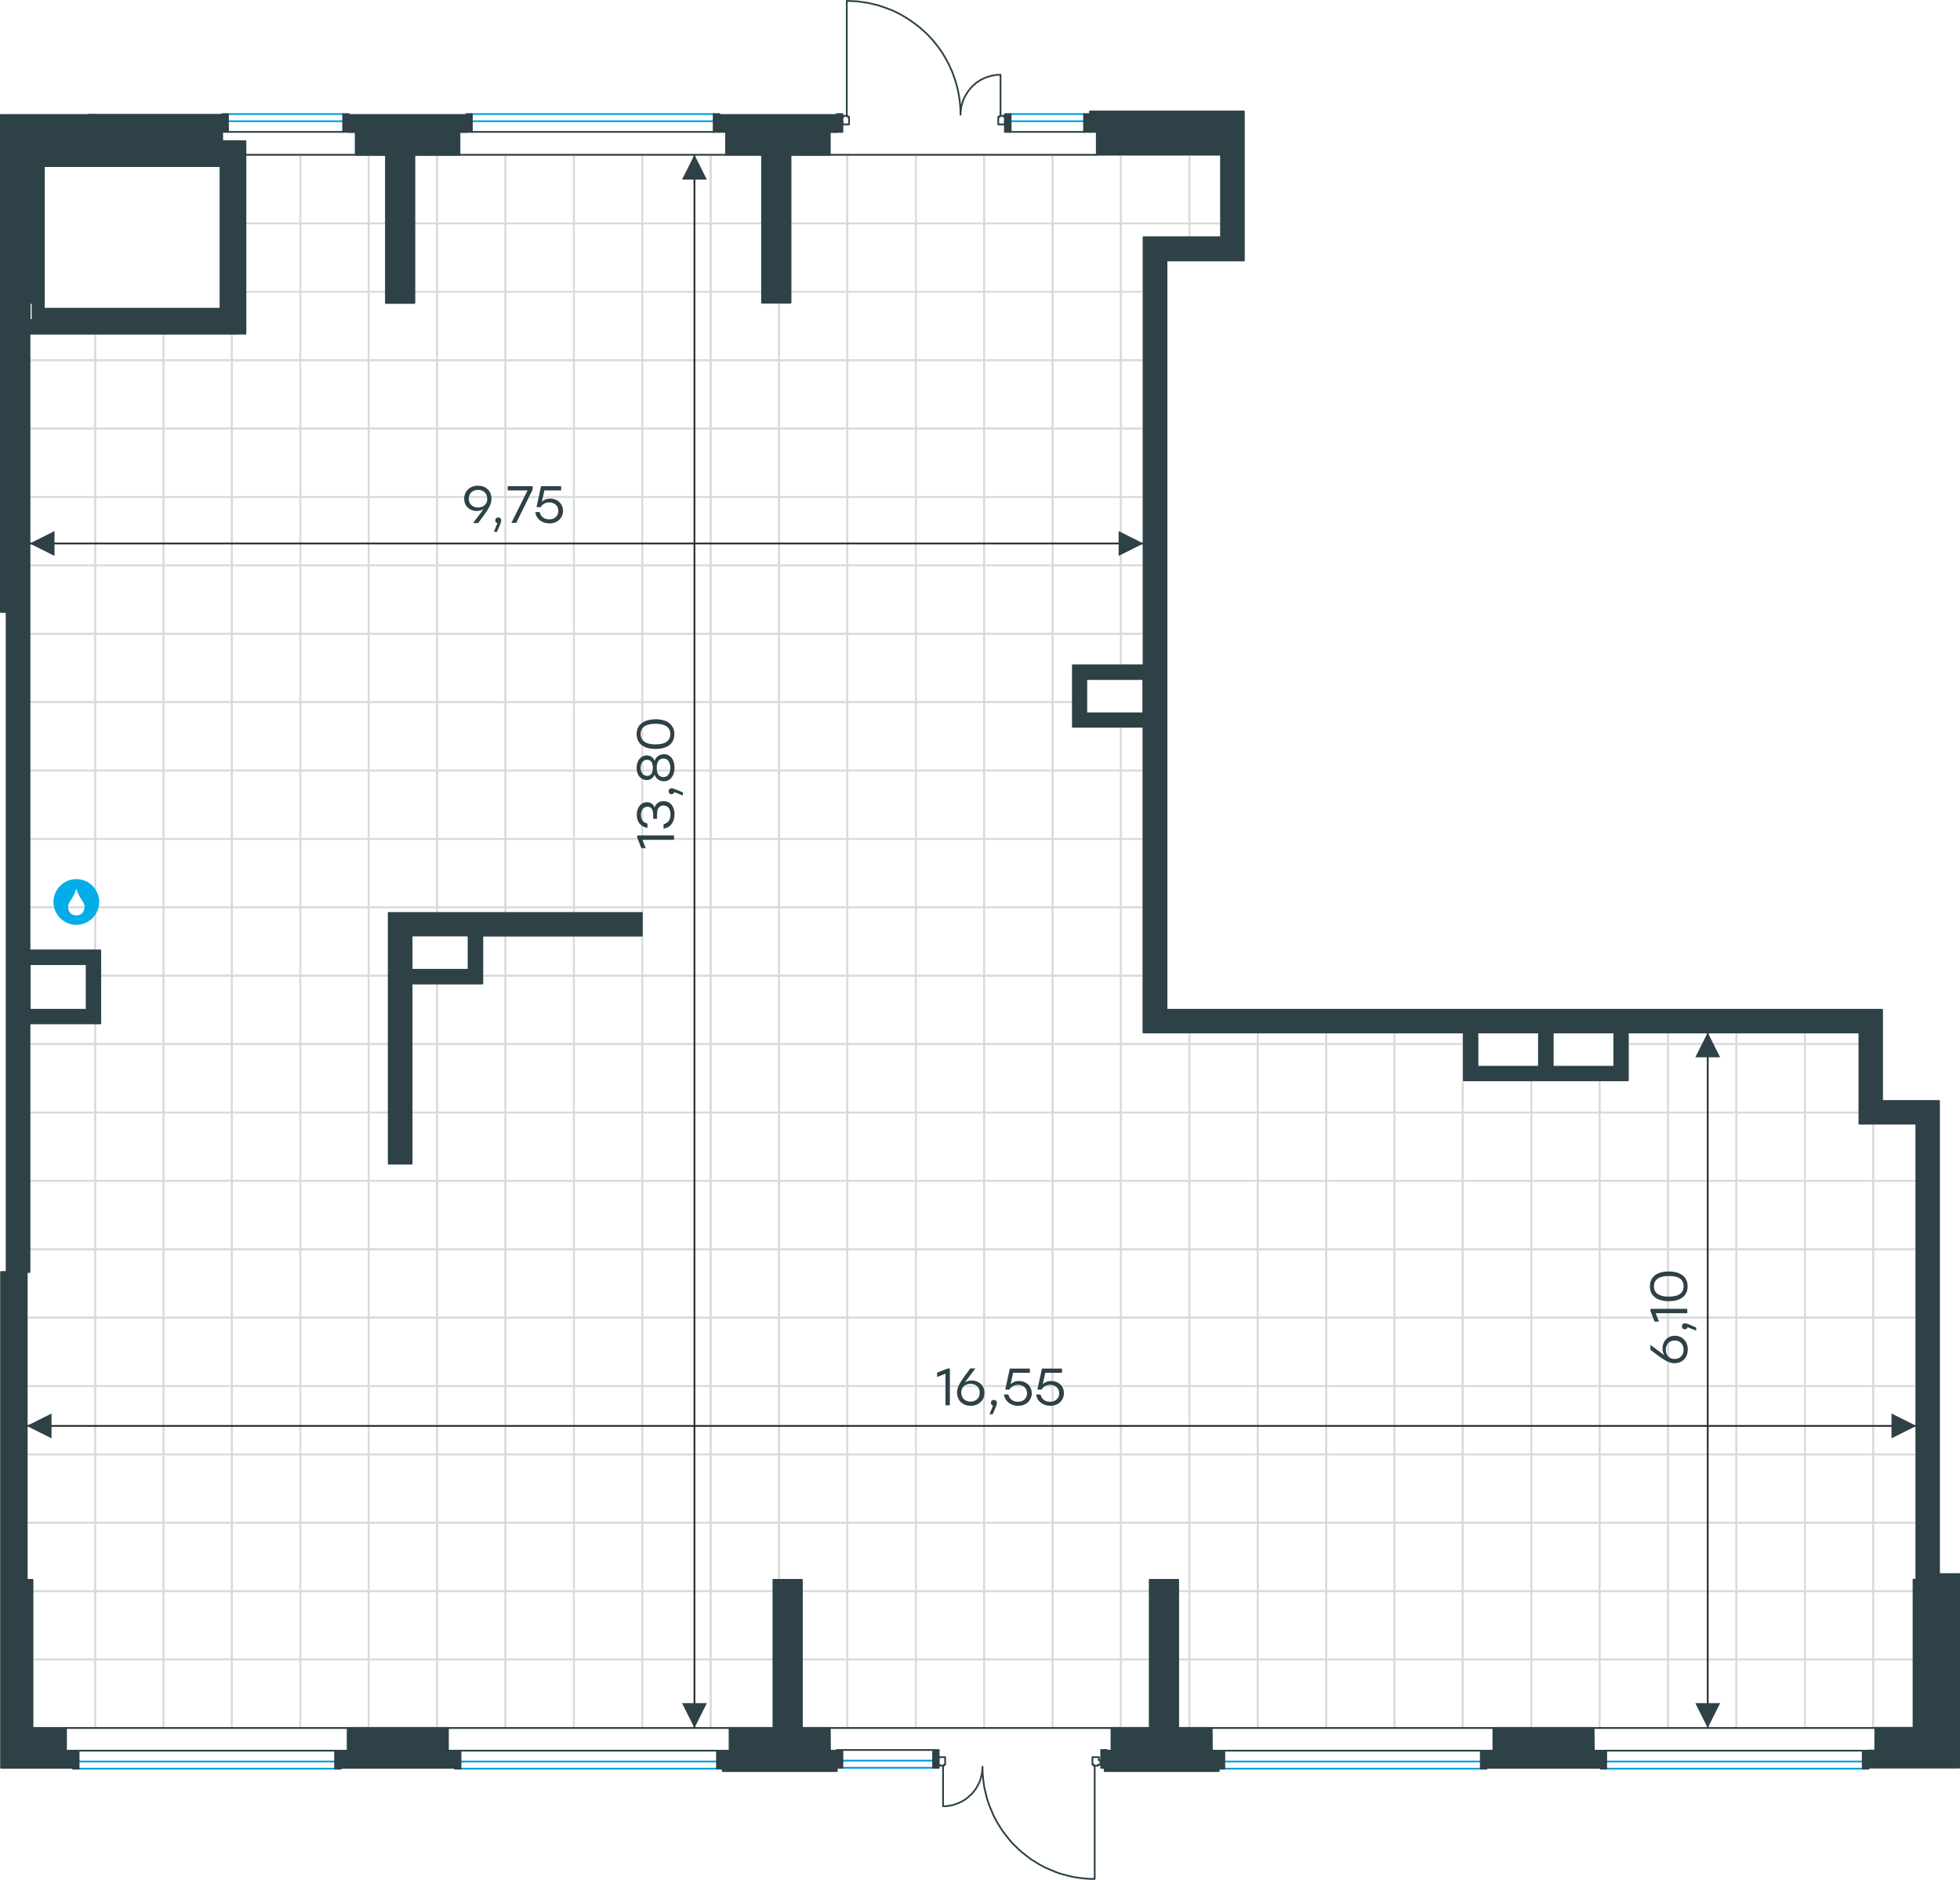 <?xml version="1.0" encoding="utf-8"?>
<!-- Generator: Adobe Illustrator 26.5.0, SVG Export Plug-In . SVG Version: 6.00 Build 0)  -->
<svg version="1.1" id="Слой_1" xmlns:xodm="http://www.corel.com/coreldraw/odm/2003"
	 xmlns="http://www.w3.org/2000/svg" xmlns:xlink="http://www.w3.org/1999/xlink" x="0px" y="0px" viewBox="0 0 1121.9 1076"
	 style="enable-background:new 0 0 1121.9 1076;" xml:space="preserve">
<style type="text/css">
	.st0{fill:none;stroke:#D9DADA;stroke-miterlimit:10;}
	.st1{fill:none;stroke:#2D4146;stroke-linecap:round;stroke-linejoin:round;stroke-miterlimit:10;}
	.st2{fill:#2D4146;stroke:#2D4146;stroke-linecap:round;stroke-linejoin:round;stroke-miterlimit:10;}
	
		.st3{fill-rule:evenodd;clip-rule:evenodd;fill:#2D4146;stroke:#2D4146;stroke-linecap:round;stroke-linejoin:round;stroke-miterlimit:10;}
	.st4{fill:none;stroke:#009EE3;stroke-linecap:round;stroke-linejoin:round;stroke-miterlimit:10;}
	.st5{fill:none;stroke:#2B2A29;stroke-miterlimit:10;}
	.st6{fill-rule:evenodd;clip-rule:evenodd;fill:#2D4146;}
	.st7{fill:#2D4146;}
	.st8{fill-rule:evenodd;clip-rule:evenodd;fill:#03ADE8;}
</style>
<g id="_2348062765872">
	<polygon class="st0" points="54.5,191 54.5,206.2 15.3,206.2 15.3,191 	"/>
	<polygon class="st0" points="15.3,206.2 54.5,206.2 54.5,245.3 15.3,245.3 	"/>
	<polygon class="st0" points="15.3,245.3 54.5,245.3 54.5,284.5 15.3,284.5 	"/>
	<polygon class="st0" points="15.3,284.5 54.5,284.5 54.5,323.6 15.3,323.6 	"/>
	<polygon class="st0" points="15.3,323.6 54.5,323.6 54.5,362.8 15.3,362.8 	"/>
	<polygon class="st0" points="15.3,362.8 54.5,362.8 54.5,401.9 15.3,401.9 	"/>
	<polygon class="st0" points="15.3,401.9 54.5,401.9 54.5,441.1 15.3,441.1 	"/>
	<polygon class="st0" points="15.3,441.1 54.5,441.1 54.5,480.2 15.3,480.2 	"/>
	<polygon class="st0" points="15.3,480.2 54.5,480.2 54.5,519.3 15.3,519.3 	"/>
	<polygon class="st0" points="15.3,519.3 54.5,519.3 54.5,558.5 52.8,558.5 52.8,548.6 15.3,548.6 	"/>
	<polygon class="st0" points="52.8,558.5 54.5,558.5 54.5,597.6 15.3,597.6 15.3,583.7 52.8,583.7 	"/>
	<polygon class="st0" points="15.3,597.6 54.5,597.6 54.5,636.8 15.3,636.8 	"/>
	<polygon class="st0" points="15.3,636.8 54.5,636.8 54.5,675.9 15.3,675.9 	"/>
	<polygon class="st0" points="15.3,675.9 54.5,675.9 54.5,715.1 15.3,715.1 	"/>
	<polygon class="st0" points="15.3,715.1 54.5,715.1 54.5,754.2 15.3,754.2 	"/>
	<polygon class="st0" points="15.3,754.2 54.5,754.2 54.5,793.4 15.3,793.4 	"/>
	<polygon class="st0" points="15.3,793.4 54.5,793.4 54.5,832.5 15.3,832.5 	"/>
	<polygon class="st0" points="15.3,832.5 54.5,832.5 54.5,871.6 15.3,871.6 	"/>
	<polygon class="st0" points="15.3,871.6 54.5,871.6 54.5,910.8 15.3,910.8 	"/>
	<polygon class="st0" points="15.3,910.8 54.5,910.8 54.5,949.9 15.3,949.9 	"/>
	<polygon class="st0" points="15.3,949.9 54.5,949.9 54.5,989.1 15.3,989.1 	"/>
	<polygon class="st0" points="93.6,191 93.6,206.2 54.5,206.2 54.5,191 	"/>
	<polygon class="st0" points="54.5,206.2 93.6,206.2 93.6,245.3 54.5,245.3 	"/>
	<polygon class="st0" points="54.5,245.3 93.6,245.3 93.6,284.5 54.5,284.5 	"/>
	<polygon class="st0" points="54.5,284.5 93.6,284.5 93.6,323.6 54.5,323.6 	"/>
	<polygon class="st0" points="54.5,323.6 93.6,323.6 93.6,362.8 54.5,362.8 	"/>
	<polygon class="st0" points="54.5,362.8 93.6,362.8 93.6,401.9 54.5,401.9 	"/>
	<polygon class="st0" points="54.5,401.9 93.6,401.9 93.6,441.1 54.5,441.1 	"/>
	<polygon class="st0" points="54.5,441.1 93.6,441.1 93.6,480.2 54.5,480.2 	"/>
	<polygon class="st0" points="54.5,480.2 93.6,480.2 93.6,519.3 54.5,519.3 	"/>
	<polygon class="st0" points="54.5,519.3 93.6,519.3 93.6,558.5 54.5,558.5 	"/>
	<polygon class="st0" points="54.5,558.5 93.6,558.5 93.6,597.6 54.5,597.6 	"/>
	<polygon class="st0" points="54.5,597.6 93.6,597.6 93.6,636.8 54.5,636.8 	"/>
	<polygon class="st0" points="54.5,636.8 93.6,636.8 93.6,675.9 54.5,675.9 	"/>
	<polygon class="st0" points="54.5,675.9 93.6,675.9 93.6,715.1 54.5,715.1 	"/>
	<polygon class="st0" points="54.5,715.1 93.6,715.1 93.6,754.2 54.5,754.2 	"/>
	<polygon class="st0" points="54.5,754.2 93.6,754.2 93.6,793.4 54.5,793.4 	"/>
	<polygon class="st0" points="54.5,793.4 93.6,793.4 93.6,832.5 54.5,832.5 	"/>
	<polygon class="st0" points="54.5,832.5 93.6,832.5 93.6,871.6 54.5,871.6 	"/>
	<polygon class="st0" points="54.5,871.6 93.6,871.6 93.6,910.8 54.5,910.8 	"/>
	<polygon class="st0" points="54.5,910.8 93.6,910.8 93.6,949.9 54.5,949.9 	"/>
	<polygon class="st0" points="54.5,949.9 93.6,949.9 93.6,989.1 54.5,989.1 	"/>
	<polygon class="st0" points="132.7,191 132.7,206.2 93.6,206.2 93.6,191 	"/>
	<polygon class="st0" points="93.6,206.2 132.7,206.2 132.7,245.3 93.6,245.3 	"/>
	<polygon class="st0" points="93.6,245.3 132.7,245.3 132.7,284.5 93.6,284.5 	"/>
	<polygon class="st0" points="93.6,284.5 132.7,284.5 132.7,323.6 93.6,323.6 	"/>
	<polygon class="st0" points="93.6,323.6 132.7,323.6 132.7,362.8 93.6,362.8 	"/>
	<polygon class="st0" points="93.6,362.8 132.7,362.8 132.7,401.9 93.6,401.9 	"/>
	<polygon class="st0" points="93.6,401.9 132.7,401.9 132.7,441.1 93.6,441.1 	"/>
	<polygon class="st0" points="93.6,441.1 132.7,441.1 132.7,480.2 93.6,480.2 	"/>
	<polygon class="st0" points="93.6,480.2 132.7,480.2 132.7,519.3 93.6,519.3 	"/>
	<polygon class="st0" points="93.6,519.3 132.7,519.3 132.7,558.5 93.6,558.5 	"/>
	<polygon class="st0" points="93.6,558.5 132.7,558.5 132.7,597.6 93.6,597.6 	"/>
	<polygon class="st0" points="93.6,597.6 132.7,597.6 132.7,636.8 93.6,636.8 	"/>
	<polygon class="st0" points="93.6,636.8 132.7,636.8 132.7,675.9 93.6,675.9 	"/>
	<polygon class="st0" points="93.6,675.9 132.7,675.9 132.7,715.1 93.6,715.1 	"/>
	<polygon class="st0" points="93.6,715.1 132.7,715.1 132.7,754.2 93.6,754.2 	"/>
	<polygon class="st0" points="93.6,754.2 132.7,754.2 132.7,793.4 93.6,793.4 	"/>
	<polygon class="st0" points="93.6,793.4 132.7,793.4 132.7,832.5 93.6,832.5 	"/>
	<polygon class="st0" points="93.6,832.5 132.7,832.5 132.7,871.6 93.6,871.6 	"/>
	<polygon class="st0" points="93.6,871.6 132.7,871.6 132.7,910.8 93.6,910.8 	"/>
	<polygon class="st0" points="93.6,910.8 132.7,910.8 132.7,949.9 93.6,949.9 	"/>
	<polygon class="st0" points="93.6,949.9 132.7,949.9 132.7,989.1 93.6,989.1 	"/>
	<polygon class="st0" points="171.9,88.6 171.9,88.8 136.7,88.8 136.7,88.6 	"/>
	<polygon class="st0" points="136.7,88.8 171.9,88.8 171.9,127.9 136.7,127.9 	"/>
	<polygon class="st0" points="136.7,127.9 171.9,127.9 171.9,167 136.7,167 	"/>
	<polygon class="st0" points="136.7,167 171.9,167 171.9,206.2 132.7,206.2 132.7,191 136.7,191 	"/>
	<polygon class="st0" points="132.7,206.2 171.9,206.2 171.9,245.3 132.7,245.3 	"/>
	<polygon class="st0" points="132.7,245.3 171.9,245.3 171.9,284.5 132.7,284.5 	"/>
	<polygon class="st0" points="132.7,284.5 171.9,284.5 171.9,323.6 132.7,323.6 	"/>
	<polygon class="st0" points="132.7,323.6 171.9,323.6 171.9,362.8 132.7,362.8 	"/>
	<polygon class="st0" points="132.7,362.8 171.9,362.8 171.9,401.9 132.7,401.9 	"/>
	<polygon class="st0" points="132.7,401.9 171.9,401.9 171.9,441.1 132.7,441.1 	"/>
	<polygon class="st0" points="132.7,441.1 171.9,441.1 171.9,480.2 132.7,480.2 	"/>
	<polygon class="st0" points="132.7,480.2 171.9,480.2 171.9,519.3 132.7,519.3 	"/>
	<polygon class="st0" points="132.7,519.3 171.9,519.3 171.9,558.5 132.7,558.5 	"/>
	<polygon class="st0" points="132.7,558.5 171.9,558.5 171.9,597.6 132.7,597.6 	"/>
	<polygon class="st0" points="132.7,597.6 171.9,597.6 171.9,636.8 132.7,636.8 	"/>
	<polygon class="st0" points="132.7,636.8 171.9,636.8 171.9,675.9 132.7,675.9 	"/>
	<polygon class="st0" points="132.7,675.9 171.9,675.9 171.9,715.1 132.7,715.1 	"/>
	<polygon class="st0" points="132.7,715.1 171.9,715.1 171.9,754.2 132.7,754.2 	"/>
	<polygon class="st0" points="132.7,754.2 171.9,754.2 171.9,793.4 132.7,793.4 	"/>
	<polygon class="st0" points="132.7,793.4 171.9,793.4 171.9,832.5 132.7,832.5 	"/>
	<polygon class="st0" points="132.7,832.5 171.9,832.5 171.9,871.6 132.7,871.6 	"/>
	<polygon class="st0" points="132.7,871.6 171.9,871.6 171.9,910.8 132.7,910.8 	"/>
	<polygon class="st0" points="132.7,910.8 171.9,910.8 171.9,949.9 132.7,949.9 	"/>
	<polygon class="st0" points="132.7,949.9 171.9,949.9 171.9,989.1 132.7,989.1 	"/>
	<polygon class="st0" points="211,88.6 211,88.8 171.9,88.8 171.9,88.6 	"/>
	<polygon class="st0" points="171.9,88.8 211,88.8 211,127.9 171.9,127.9 	"/>
	<polygon class="st0" points="171.9,127.9 211,127.9 211,167 171.9,167 	"/>
	<polygon class="st0" points="171.9,167 211,167 211,206.2 171.9,206.2 	"/>
	<polygon class="st0" points="171.9,206.2 211,206.2 211,245.3 171.9,245.3 	"/>
	<polygon class="st0" points="171.9,245.3 211,245.3 211,284.5 171.9,284.5 	"/>
	<polygon class="st0" points="171.9,284.5 211,284.5 211,323.6 171.9,323.6 	"/>
	<polygon class="st0" points="171.9,323.6 211,323.6 211,362.8 171.9,362.8 	"/>
	<polygon class="st0" points="171.9,362.8 211,362.8 211,401.9 171.9,401.9 	"/>
	<polygon class="st0" points="171.9,401.9 211,401.9 211,441.1 171.9,441.1 	"/>
	<polygon class="st0" points="171.9,441.1 211,441.1 211,480.2 171.9,480.2 	"/>
	<polygon class="st0" points="171.9,480.2 211,480.2 211,519.3 171.9,519.3 	"/>
	<polygon class="st0" points="171.9,519.3 211,519.3 211,558.5 171.9,558.5 	"/>
	<polygon class="st0" points="171.9,558.5 211,558.5 211,597.6 171.9,597.6 	"/>
	<polygon class="st0" points="171.9,597.6 211,597.6 211,636.8 171.9,636.8 	"/>
	<polygon class="st0" points="171.9,636.8 211,636.8 211,675.9 171.9,675.9 	"/>
	<polygon class="st0" points="171.9,675.9 211,675.9 211,715.1 171.9,715.1 	"/>
	<polygon class="st0" points="171.9,715.1 211,715.1 211,754.2 171.9,754.2 	"/>
	<polygon class="st0" points="171.9,754.2 211,754.2 211,793.4 171.9,793.4 	"/>
	<polygon class="st0" points="171.9,793.4 211,793.4 211,832.5 171.9,832.5 	"/>
	<polygon class="st0" points="171.9,832.5 211,832.5 211,871.6 171.9,871.6 	"/>
	<polygon class="st0" points="171.9,871.6 211,871.6 211,910.8 171.9,910.8 	"/>
	<polygon class="st0" points="171.9,910.8 211,910.8 211,949.9 171.9,949.9 	"/>
	<polygon class="st0" points="171.9,949.9 211,949.9 211,989.1 171.9,989.1 	"/>
	<polygon class="st0" points="250.2,88.6 250.2,88.8 211,88.8 211,88.6 	"/>
	<polygon class="st0" points="211,88.8 250.2,88.8 250.2,127.9 211,127.9 	"/>
	<polygon class="st0" points="211,127.9 250.2,127.9 250.2,167 211,167 	"/>
	<polygon class="st0" points="211,167 250.2,167 250.2,206.2 211,206.2 	"/>
	<polygon class="st0" points="211,206.2 250.2,206.2 250.2,245.3 211,245.3 	"/>
	<polygon class="st0" points="211,245.3 250.2,245.3 250.2,284.5 211,284.5 	"/>
	<polygon class="st0" points="211,284.5 250.2,284.5 250.2,323.6 211,323.6 	"/>
	<polygon class="st0" points="211,323.6 250.2,323.6 250.2,362.8 211,362.8 	"/>
	<polygon class="st0" points="211,362.8 250.2,362.8 250.2,401.9 211,401.9 	"/>
	<polygon class="st0" points="211,401.9 250.2,401.9 250.2,441.1 211,441.1 	"/>
	<polygon class="st0" points="211,441.1 250.2,441.1 250.2,480.2 211,480.2 	"/>
	<polygon class="st0" points="211,480.2 250.2,480.2 250.2,519.3 211,519.3 	"/>
	<polygon class="st0" points="211,519.3 250.2,519.3 250.2,529.8 230.5,529.8 230.5,558.3 250.2,558.3 250.2,558.5 211,558.5 	"/>
	<polygon class="st0" points="211,558.5 250.2,558.5 250.2,597.6 211,597.6 	"/>
	<polygon class="st0" points="211,597.6 250.2,597.6 250.2,636.8 211,636.8 	"/>
	<polygon class="st0" points="211,636.8 250.2,636.8 250.2,675.9 211,675.9 	"/>
	<polygon class="st0" points="211,675.9 250.2,675.9 250.2,715.1 211,715.1 	"/>
	<polygon class="st0" points="211,715.1 250.2,715.1 250.2,754.2 211,754.2 	"/>
	<polygon class="st0" points="211,754.2 250.2,754.2 250.2,793.4 211,793.4 	"/>
	<polygon class="st0" points="211,793.4 250.2,793.4 250.2,832.5 211,832.5 	"/>
	<polygon class="st0" points="211,832.5 250.2,832.5 250.2,871.6 211,871.6 	"/>
	<polygon class="st0" points="211,871.6 250.2,871.6 250.2,910.8 211,910.8 	"/>
	<polygon class="st0" points="211,910.8 250.2,910.8 250.2,949.9 211,949.9 	"/>
	<polygon class="st0" points="211,949.9 250.2,949.9 250.2,989.1 211,989.1 	"/>
	<polygon class="st0" points="289.3,88.6 289.3,88.8 250.2,88.8 250.2,88.6 	"/>
	<polygon class="st0" points="250.2,88.8 289.3,88.8 289.3,127.9 250.2,127.9 	"/>
	<polygon class="st0" points="250.2,127.9 289.3,127.9 289.3,167 250.2,167 	"/>
	<polygon class="st0" points="250.2,167 289.3,167 289.3,206.2 250.2,206.2 	"/>
	<polygon class="st0" points="250.2,206.2 289.3,206.2 289.3,245.3 250.2,245.3 	"/>
	<polygon class="st0" points="250.2,245.3 289.3,245.3 289.3,284.5 250.2,284.5 	"/>
	<polygon class="st0" points="250.2,284.5 289.3,284.5 289.3,323.6 250.2,323.6 	"/>
	<polygon class="st0" points="250.2,323.6 289.3,323.6 289.3,362.8 250.2,362.8 	"/>
	<polygon class="st0" points="250.2,362.8 289.3,362.8 289.3,401.9 250.2,401.9 	"/>
	<polygon class="st0" points="250.2,401.9 289.3,401.9 289.3,441.1 250.2,441.1 	"/>
	<polygon class="st0" points="250.2,441.1 289.3,441.1 289.3,480.2 250.2,480.2 	"/>
	<polygon class="st0" points="250.2,480.2 289.3,480.2 289.3,519.3 250.2,519.3 	"/>
	<polygon class="st0" points="250.2,519.3 289.3,519.3 289.3,558.5 250.2,558.5 250.2,558.3 271.4,558.3 271.4,529.8 250.2,529.8 	
		"/>
	<polygon class="st0" points="250.2,558.5 289.3,558.5 289.3,597.6 250.2,597.6 	"/>
	<polygon class="st0" points="250.2,597.6 289.3,597.6 289.3,636.8 250.2,636.8 	"/>
	<polygon class="st0" points="250.2,636.8 289.3,636.8 289.3,675.9 250.2,675.9 	"/>
	<polygon class="st0" points="250.2,675.9 289.3,675.9 289.3,715.1 250.2,715.1 	"/>
	<polygon class="st0" points="250.2,715.1 289.3,715.1 289.3,754.2 250.2,754.2 	"/>
	<polygon class="st0" points="250.2,754.2 289.3,754.2 289.3,793.4 250.2,793.4 	"/>
	<polygon class="st0" points="250.2,793.4 289.3,793.4 289.3,832.5 250.2,832.5 	"/>
	<polygon class="st0" points="250.2,832.5 289.3,832.5 289.3,871.6 250.2,871.6 	"/>
	<polygon class="st0" points="250.2,871.6 289.3,871.6 289.3,910.8 250.2,910.8 	"/>
	<polygon class="st0" points="250.2,910.8 289.3,910.8 289.3,949.9 250.2,949.9 	"/>
	<polygon class="st0" points="250.2,949.9 289.3,949.9 289.3,989.1 250.2,989.1 	"/>
	<polygon class="st0" points="328.5,88.6 328.5,88.8 289.3,88.8 289.3,88.6 	"/>
	<polygon class="st0" points="289.3,88.8 328.5,88.8 328.5,127.9 289.3,127.9 	"/>
	<polygon class="st0" points="289.3,127.9 328.5,127.9 328.5,167 289.3,167 	"/>
	<polygon class="st0" points="289.3,167 328.5,167 328.5,206.2 289.3,206.2 	"/>
	<polygon class="st0" points="289.3,206.2 328.5,206.2 328.5,245.3 289.3,245.3 	"/>
	<polygon class="st0" points="289.3,245.3 328.5,245.3 328.5,284.5 289.3,284.5 	"/>
	<polygon class="st0" points="289.3,284.5 328.5,284.5 328.5,323.6 289.3,323.6 	"/>
	<polygon class="st0" points="289.3,323.6 328.5,323.6 328.5,362.8 289.3,362.8 	"/>
	<polygon class="st0" points="289.3,362.8 328.5,362.8 328.5,401.9 289.3,401.9 	"/>
	<polygon class="st0" points="289.3,401.9 328.5,401.9 328.5,441.1 289.3,441.1 	"/>
	<polygon class="st0" points="289.3,441.1 328.5,441.1 328.5,480.2 289.3,480.2 	"/>
	<polygon class="st0" points="289.3,480.2 328.5,480.2 328.5,519.3 289.3,519.3 	"/>
	<polygon class="st0" points="289.3,519.3 328.5,519.3 328.5,558.5 289.3,558.5 	"/>
	<polygon class="st0" points="289.3,558.5 328.5,558.5 328.5,597.6 289.3,597.6 	"/>
	<polygon class="st0" points="289.3,597.6 328.5,597.6 328.5,636.8 289.3,636.8 	"/>
	<polygon class="st0" points="289.3,636.8 328.5,636.8 328.5,675.9 289.3,675.9 	"/>
	<polygon class="st0" points="289.3,675.9 328.5,675.9 328.5,715.1 289.3,715.1 	"/>
	<polygon class="st0" points="289.3,715.1 328.5,715.1 328.5,754.2 289.3,754.2 	"/>
	<polygon class="st0" points="289.3,754.2 328.5,754.2 328.5,793.4 289.3,793.4 	"/>
	<polygon class="st0" points="289.3,793.4 328.5,793.4 328.5,832.5 289.3,832.5 	"/>
	<polygon class="st0" points="289.3,832.5 328.5,832.5 328.5,871.6 289.3,871.6 	"/>
	<polygon class="st0" points="289.3,871.6 328.5,871.6 328.5,910.8 289.3,910.8 	"/>
	<polygon class="st0" points="289.3,910.8 328.5,910.8 328.5,949.9 289.3,949.9 	"/>
	<polygon class="st0" points="289.3,949.9 328.5,949.9 328.5,989.1 289.3,989.1 	"/>
	<polygon class="st0" points="367.6,88.6 367.6,88.8 328.5,88.8 328.5,88.6 	"/>
	<polygon class="st0" points="328.5,88.8 367.6,88.8 367.6,127.9 328.5,127.9 	"/>
	<polygon class="st0" points="328.5,127.9 367.6,127.9 367.6,167 328.5,167 	"/>
	<polygon class="st0" points="328.5,167 367.6,167 367.6,206.2 328.5,206.2 	"/>
	<polygon class="st0" points="328.5,206.2 367.6,206.2 367.6,245.3 328.5,245.3 	"/>
	<polygon class="st0" points="328.5,245.3 367.6,245.3 367.6,284.5 328.5,284.5 	"/>
	<polygon class="st0" points="328.5,284.5 367.6,284.5 367.6,323.6 328.5,323.6 	"/>
	<polygon class="st0" points="328.5,323.6 367.6,323.6 367.6,362.8 328.5,362.8 	"/>
	<polygon class="st0" points="328.5,362.8 367.6,362.8 367.6,401.9 328.5,401.9 	"/>
	<polygon class="st0" points="328.5,401.9 367.6,401.9 367.6,441.1 328.5,441.1 	"/>
	<polygon class="st0" points="328.5,441.1 367.6,441.1 367.6,480.2 328.5,480.2 	"/>
	<polygon class="st0" points="328.5,480.2 367.6,480.2 367.6,519.3 328.5,519.3 	"/>
	<polygon class="st0" points="328.5,519.3 367.6,519.3 367.6,558.5 328.5,558.5 	"/>
	<polygon class="st0" points="328.5,558.5 367.6,558.5 367.6,597.6 328.5,597.6 	"/>
	<polygon class="st0" points="328.5,597.6 367.6,597.6 367.6,636.8 328.5,636.8 	"/>
	<polygon class="st0" points="328.5,636.8 367.6,636.8 367.6,675.9 328.5,675.9 	"/>
	<polygon class="st0" points="328.5,675.9 367.6,675.9 367.6,715.1 328.5,715.1 	"/>
	<polygon class="st0" points="328.5,715.1 367.6,715.1 367.6,754.2 328.5,754.2 	"/>
	<polygon class="st0" points="328.5,754.2 367.6,754.2 367.6,793.4 328.5,793.4 	"/>
	<polygon class="st0" points="328.5,793.4 367.6,793.4 367.6,832.5 328.5,832.5 	"/>
	<polygon class="st0" points="328.5,832.5 367.6,832.5 367.6,871.6 328.5,871.6 	"/>
	<polygon class="st0" points="328.5,871.6 367.6,871.6 367.6,910.8 328.5,910.8 	"/>
	<polygon class="st0" points="328.5,910.8 367.6,910.8 367.6,949.9 328.5,949.9 	"/>
	<polygon class="st0" points="328.5,949.9 367.6,949.9 367.6,989.1 328.5,989.1 	"/>
	<polygon class="st0" points="406.8,88.6 406.8,88.8 367.6,88.8 367.6,88.6 	"/>
	<polygon class="st0" points="367.6,88.8 406.8,88.8 406.8,127.9 367.6,127.9 	"/>
	<polygon class="st0" points="367.6,127.9 406.8,127.9 406.8,167 367.6,167 	"/>
	<polygon class="st0" points="367.6,167 406.8,167 406.8,206.2 367.6,206.2 	"/>
	<polygon class="st0" points="367.6,206.2 406.8,206.2 406.8,245.3 367.6,245.3 	"/>
	<polygon class="st0" points="367.6,245.3 406.8,245.3 406.8,284.5 367.6,284.5 	"/>
	<polygon class="st0" points="367.6,284.5 406.8,284.5 406.8,323.6 367.6,323.6 	"/>
	<polygon class="st0" points="367.6,323.6 406.8,323.6 406.8,362.8 367.6,362.8 	"/>
	<polygon class="st0" points="367.6,362.8 406.8,362.8 406.8,401.9 367.6,401.9 	"/>
	<polygon class="st0" points="367.6,401.9 406.8,401.9 406.8,441.1 367.6,441.1 	"/>
	<polygon class="st0" points="367.6,441.1 406.8,441.1 406.8,480.2 367.6,480.2 	"/>
	<polygon class="st0" points="367.6,480.2 406.8,480.2 406.8,519.3 367.6,519.3 	"/>
	<polygon class="st0" points="367.6,519.3 406.8,519.3 406.8,558.5 367.6,558.5 	"/>
	<polygon class="st0" points="367.6,558.5 406.8,558.5 406.8,597.6 367.6,597.6 	"/>
	<polygon class="st0" points="367.6,597.6 406.8,597.6 406.8,636.8 367.6,636.8 	"/>
	<polygon class="st0" points="367.6,636.8 406.8,636.8 406.8,675.9 367.6,675.9 	"/>
	<polygon class="st0" points="367.6,675.9 406.8,675.9 406.8,715.1 367.6,715.1 	"/>
	<polygon class="st0" points="367.6,715.1 406.8,715.1 406.8,754.2 367.6,754.2 	"/>
	<polygon class="st0" points="367.6,754.2 406.8,754.2 406.8,793.4 367.6,793.4 	"/>
	<polygon class="st0" points="367.6,793.4 406.8,793.4 406.8,832.5 367.6,832.5 	"/>
	<polygon class="st0" points="367.6,832.5 406.8,832.5 406.8,871.6 367.6,871.6 	"/>
	<polygon class="st0" points="367.6,871.6 406.8,871.6 406.8,910.8 367.6,910.8 	"/>
	<polygon class="st0" points="367.6,910.8 406.8,910.8 406.8,949.9 367.6,949.9 	"/>
	<polygon class="st0" points="367.6,949.9 406.8,949.9 406.8,989.1 367.6,989.1 	"/>
	<polygon class="st0" points="445.9,88.6 445.9,88.8 406.8,88.8 406.8,88.6 	"/>
	<polygon class="st0" points="406.8,88.8 445.9,88.8 445.9,127.9 406.8,127.9 	"/>
	<polygon class="st0" points="406.8,127.9 445.9,127.9 445.9,167 406.8,167 	"/>
	<polygon class="st0" points="406.8,167 445.9,167 445.9,206.2 406.8,206.2 	"/>
	<polygon class="st0" points="406.8,206.2 445.9,206.2 445.9,245.3 406.8,245.3 	"/>
	<polygon class="st0" points="406.8,245.3 445.9,245.3 445.9,284.5 406.8,284.5 	"/>
	<polygon class="st0" points="406.8,284.5 445.9,284.5 445.9,323.6 406.8,323.6 	"/>
	<polygon class="st0" points="406.8,323.6 445.9,323.6 445.9,362.8 406.8,362.8 	"/>
	<polygon class="st0" points="406.8,362.8 445.9,362.8 445.9,401.9 406.8,401.9 	"/>
	<polygon class="st0" points="406.8,401.9 445.9,401.9 445.9,441.1 406.8,441.1 	"/>
	<polygon class="st0" points="406.8,441.1 445.9,441.1 445.9,480.2 406.8,480.2 	"/>
	<polygon class="st0" points="406.8,480.2 445.9,480.2 445.9,519.3 406.8,519.3 	"/>
	<polygon class="st0" points="406.8,519.3 445.9,519.3 445.9,558.5 406.8,558.5 	"/>
	<polygon class="st0" points="406.8,558.5 445.9,558.5 445.9,597.6 406.8,597.6 	"/>
	<polygon class="st0" points="406.8,597.6 445.9,597.6 445.9,636.8 406.8,636.8 	"/>
	<polygon class="st0" points="406.8,636.8 445.9,636.8 445.9,675.9 406.8,675.9 	"/>
	<polygon class="st0" points="406.8,675.9 445.9,675.9 445.9,715.1 406.8,715.1 	"/>
	<polygon class="st0" points="406.8,715.1 445.9,715.1 445.9,754.2 406.8,754.2 	"/>
	<polygon class="st0" points="406.8,754.2 445.9,754.2 445.9,793.4 406.8,793.4 	"/>
	<polygon class="st0" points="406.8,793.4 445.9,793.4 445.9,832.5 406.8,832.5 	"/>
	<polygon class="st0" points="406.8,832.5 445.9,832.5 445.9,871.6 406.8,871.6 	"/>
	<polygon class="st0" points="406.8,871.6 445.9,871.6 445.9,910.8 406.8,910.8 	"/>
	<polygon class="st0" points="406.8,910.8 445.9,910.8 445.9,949.9 406.8,949.9 	"/>
	<polygon class="st0" points="406.8,949.9 445.9,949.9 445.9,989.1 406.8,989.1 	"/>
	<polygon class="st0" points="485,88.6 485,88.8 445.9,88.8 445.9,88.6 	"/>
	<polygon class="st0" points="445.9,88.8 485,88.8 485,127.9 445.9,127.9 	"/>
	<polygon class="st0" points="445.9,127.9 485,127.9 485,167 445.9,167 	"/>
	<polygon class="st0" points="445.9,167 485,167 485,206.2 445.9,206.2 	"/>
	<polygon class="st0" points="445.9,206.2 485,206.2 485,245.3 445.9,245.3 	"/>
	<polygon class="st0" points="445.9,245.3 485,245.3 485,284.5 445.9,284.5 	"/>
	<polygon class="st0" points="445.9,284.5 485,284.5 485,323.6 445.9,323.6 	"/>
	<polygon class="st0" points="445.9,323.6 485,323.6 485,362.8 445.9,362.8 	"/>
	<polygon class="st0" points="445.9,362.8 485,362.8 485,401.9 445.9,401.9 	"/>
	<polygon class="st0" points="445.9,401.9 485,401.9 485,441.1 445.9,441.1 	"/>
	<polygon class="st0" points="445.9,441.1 485,441.1 485,480.2 445.9,480.2 	"/>
	<polygon class="st0" points="445.9,480.2 485,480.2 485,519.3 445.9,519.3 	"/>
	<polygon class="st0" points="445.9,519.3 485,519.3 485,558.5 445.9,558.5 	"/>
	<polygon class="st0" points="445.9,558.5 485,558.5 485,597.6 445.9,597.6 	"/>
	<polygon class="st0" points="445.9,597.6 485,597.6 485,636.8 445.9,636.8 	"/>
	<polygon class="st0" points="445.9,636.8 485,636.8 485,675.9 445.9,675.9 	"/>
	<polygon class="st0" points="445.9,675.9 485,675.9 485,715.1 445.9,715.1 	"/>
	<polygon class="st0" points="445.9,715.1 485,715.1 485,754.2 445.9,754.2 	"/>
	<polygon class="st0" points="445.9,754.2 485,754.2 485,793.4 445.9,793.4 	"/>
	<polygon class="st0" points="445.9,793.4 485,793.4 485,832.5 445.9,832.5 	"/>
	<polygon class="st0" points="445.9,832.5 485,832.5 485,871.6 445.9,871.6 	"/>
	<polygon class="st0" points="445.9,871.6 485,871.6 485,910.8 445.9,910.8 	"/>
	<polygon class="st0" points="445.9,910.8 485,910.8 485,949.9 445.9,949.9 	"/>
	<polygon class="st0" points="445.9,949.9 485,949.9 485,989.1 445.9,989.1 	"/>
	<polygon class="st0" points="524.2,88.6 524.2,88.8 485,88.8 485,88.6 	"/>
	<polygon class="st0" points="485,88.8 524.2,88.8 524.2,127.9 485,127.9 	"/>
	<polygon class="st0" points="485,127.9 524.2,127.9 524.2,167 485,167 	"/>
	<polygon class="st0" points="485,167 524.2,167 524.2,206.2 485,206.2 	"/>
	<polygon class="st0" points="485,206.2 524.2,206.2 524.2,245.3 485,245.3 	"/>
	<polygon class="st0" points="485,245.3 524.2,245.3 524.2,284.5 485,284.5 	"/>
	<polygon class="st0" points="485,284.5 524.2,284.5 524.2,323.6 485,323.6 	"/>
	<polygon class="st0" points="485,323.6 524.2,323.6 524.2,362.8 485,362.8 	"/>
	<polygon class="st0" points="485,362.8 524.2,362.8 524.2,401.9 485,401.9 	"/>
	<polygon class="st0" points="485,401.9 524.2,401.9 524.2,441.1 485,441.1 	"/>
	<polygon class="st0" points="485,441.1 524.2,441.1 524.2,480.2 485,480.2 	"/>
	<polygon class="st0" points="485,480.2 524.2,480.2 524.2,519.3 485,519.3 	"/>
	<polygon class="st0" points="485,519.3 524.2,519.3 524.2,558.5 485,558.5 	"/>
	<polygon class="st0" points="485,558.5 524.2,558.5 524.2,597.6 485,597.6 	"/>
	<polygon class="st0" points="485,597.6 524.2,597.6 524.2,636.8 485,636.8 	"/>
	<polygon class="st0" points="485,636.8 524.2,636.8 524.2,675.9 485,675.9 	"/>
	<polygon class="st0" points="485,675.9 524.2,675.9 524.2,715.1 485,715.1 	"/>
	<polygon class="st0" points="485,715.1 524.2,715.1 524.2,754.2 485,754.2 	"/>
	<polygon class="st0" points="485,754.2 524.2,754.2 524.2,793.4 485,793.4 	"/>
	<polygon class="st0" points="485,793.4 524.2,793.4 524.2,832.5 485,832.5 	"/>
	<polygon class="st0" points="485,832.5 524.2,832.5 524.2,871.6 485,871.6 	"/>
	<polygon class="st0" points="485,871.6 524.2,871.6 524.2,910.8 485,910.8 	"/>
	<polygon class="st0" points="485,910.8 524.2,910.8 524.2,949.9 485,949.9 	"/>
	<polygon class="st0" points="485,949.9 524.2,949.9 524.2,989.1 485,989.1 	"/>
	<polygon class="st0" points="563.3,88.6 563.3,88.8 524.2,88.8 524.2,88.6 	"/>
	<polygon class="st0" points="524.2,88.8 563.3,88.8 563.3,127.9 524.2,127.9 	"/>
	<polygon class="st0" points="524.2,127.9 563.3,127.9 563.3,167 524.2,167 	"/>
	<polygon class="st0" points="524.2,167 563.3,167 563.3,206.2 524.2,206.2 	"/>
	<polygon class="st0" points="524.2,206.2 563.3,206.2 563.3,245.3 524.2,245.3 	"/>
	<polygon class="st0" points="524.2,245.3 563.3,245.3 563.3,284.5 524.2,284.5 	"/>
	<polygon class="st0" points="524.2,284.5 563.3,284.5 563.3,323.6 524.2,323.6 	"/>
	<polygon class="st0" points="524.2,323.6 563.3,323.6 563.3,362.8 524.2,362.8 	"/>
	<polygon class="st0" points="524.2,362.8 563.3,362.8 563.3,401.9 524.2,401.9 	"/>
	<polygon class="st0" points="524.2,401.9 563.3,401.9 563.3,441.1 524.2,441.1 	"/>
	<polygon class="st0" points="524.2,441.1 563.3,441.1 563.3,480.2 524.2,480.2 	"/>
	<polygon class="st0" points="524.2,480.2 563.3,480.2 563.3,519.3 524.2,519.3 	"/>
	<polygon class="st0" points="524.2,519.3 563.3,519.3 563.3,558.5 524.2,558.5 	"/>
	<polygon class="st0" points="524.2,558.5 563.3,558.5 563.3,597.6 524.2,597.6 	"/>
	<polygon class="st0" points="524.2,597.6 563.3,597.6 563.3,636.8 524.2,636.8 	"/>
	<polygon class="st0" points="524.2,636.8 563.3,636.8 563.3,675.9 524.2,675.9 	"/>
	<polygon class="st0" points="524.2,675.9 563.3,675.9 563.3,715.1 524.2,715.1 	"/>
	<polygon class="st0" points="524.2,715.1 563.3,715.1 563.3,754.2 524.2,754.2 	"/>
	<polygon class="st0" points="524.2,754.2 563.3,754.2 563.3,793.4 524.2,793.4 	"/>
	<polygon class="st0" points="524.2,793.4 563.3,793.4 563.3,832.5 524.2,832.5 	"/>
	<polygon class="st0" points="524.2,832.5 563.3,832.5 563.3,871.6 524.2,871.6 	"/>
	<polygon class="st0" points="524.2,871.6 563.3,871.6 563.3,910.8 524.2,910.8 	"/>
	<polygon class="st0" points="524.2,910.8 563.3,910.8 563.3,949.9 524.2,949.9 	"/>
	<polygon class="st0" points="524.2,949.9 563.3,949.9 563.3,989.1 524.2,989.1 	"/>
	<polygon class="st0" points="602.5,88.6 602.5,88.8 563.3,88.8 563.3,88.6 600.6,88.6 	"/>
	<polygon class="st0" points="563.3,88.8 602.5,88.8 602.5,127.9 563.3,127.9 	"/>
	<polygon class="st0" points="563.3,127.9 602.5,127.9 602.5,167 563.3,167 	"/>
	<polygon class="st0" points="563.3,167 602.5,167 602.5,206.2 563.3,206.2 	"/>
	<polygon class="st0" points="563.3,206.2 602.5,206.2 602.5,245.3 563.3,245.3 	"/>
	<polygon class="st0" points="563.3,245.3 602.5,245.3 602.5,284.5 563.3,284.5 	"/>
	<polygon class="st0" points="563.3,284.5 602.5,284.5 602.5,323.6 563.3,323.6 	"/>
	<polygon class="st0" points="563.3,323.6 602.5,323.6 602.5,362.8 563.3,362.8 	"/>
	<polygon class="st0" points="563.3,362.8 602.5,362.8 602.5,401.9 563.3,401.9 	"/>
	<polygon class="st0" points="563.3,401.9 602.5,401.9 602.5,441.1 563.3,441.1 	"/>
	<polygon class="st0" points="563.3,441.1 602.5,441.1 602.5,480.2 563.3,480.2 	"/>
	<polygon class="st0" points="563.3,480.2 602.5,480.2 602.5,519.3 563.3,519.3 	"/>
	<polygon class="st0" points="563.3,519.3 602.5,519.3 602.5,558.5 563.3,558.5 	"/>
	<polygon class="st0" points="563.3,558.5 602.5,558.5 602.5,597.6 563.3,597.6 	"/>
	<polygon class="st0" points="563.3,597.6 602.5,597.6 602.5,636.8 563.3,636.8 	"/>
	<polygon class="st0" points="563.3,636.8 602.5,636.8 602.5,675.9 563.3,675.9 	"/>
	<polygon class="st0" points="563.3,675.9 602.5,675.9 602.5,715.1 563.3,715.1 	"/>
	<polygon class="st0" points="563.3,715.1 602.5,715.1 602.5,754.2 563.3,754.2 	"/>
	<polygon class="st0" points="563.3,754.2 602.5,754.2 602.5,793.4 563.3,793.4 	"/>
	<polygon class="st0" points="563.3,793.4 602.5,793.4 602.5,832.5 563.3,832.5 	"/>
	<polygon class="st0" points="563.3,832.5 602.5,832.5 602.5,871.6 563.3,871.6 	"/>
	<polygon class="st0" points="563.3,871.6 602.5,871.6 602.5,910.8 563.3,910.8 	"/>
	<polygon class="st0" points="563.3,910.8 602.5,910.8 602.5,949.9 563.3,949.9 	"/>
	<polygon class="st0" points="563.3,949.9 602.5,949.9 602.5,989.1 563.3,989.1 	"/>
	<polygon class="st0" points="641.6,88.6 641.6,88.8 602.5,88.8 602.5,88.6 	"/>
	<polygon class="st0" points="602.5,88.8 641.6,88.8 641.6,127.9 602.5,127.9 	"/>
	<polygon class="st0" points="602.5,127.9 641.6,127.9 641.6,167 602.5,167 	"/>
	<polygon class="st0" points="602.5,167 641.6,167 641.6,206.2 602.5,206.2 	"/>
	<polygon class="st0" points="602.5,206.2 641.6,206.2 641.6,245.3 602.5,245.3 	"/>
	<polygon class="st0" points="602.5,245.3 641.6,245.3 641.6,284.5 602.5,284.5 	"/>
	<polygon class="st0" points="602.5,284.5 641.6,284.5 641.6,323.6 602.5,323.6 	"/>
	<polygon class="st0" points="602.5,323.6 641.6,323.6 641.6,362.8 602.5,362.8 	"/>
	<polygon class="st0" points="602.5,362.8 641.6,362.8 641.6,383.9 616.2,383.9 616.2,401.9 602.5,401.9 	"/>
	<polygon class="st0" points="602.5,401.9 616.2,401.9 616.2,414.4 641.6,414.4 641.6,441.1 602.5,441.1 	"/>
	<polygon class="st0" points="602.5,441.1 641.6,441.1 641.6,480.2 602.5,480.2 	"/>
	<polygon class="st0" points="602.5,480.2 641.6,480.2 641.6,519.3 602.5,519.3 	"/>
	<polygon class="st0" points="602.5,519.3 641.6,519.3 641.6,558.5 602.5,558.5 	"/>
	<polygon class="st0" points="602.5,558.5 641.6,558.5 641.6,597.6 602.5,597.6 	"/>
	<polygon class="st0" points="602.5,597.6 641.6,597.6 641.6,636.8 602.5,636.8 	"/>
	<polygon class="st0" points="602.5,636.8 641.6,636.8 641.6,675.9 602.5,675.9 	"/>
	<polygon class="st0" points="602.5,675.9 641.6,675.9 641.6,715.1 602.5,715.1 	"/>
	<polygon class="st0" points="602.5,715.1 641.6,715.1 641.6,754.2 602.5,754.2 	"/>
	<polygon class="st0" points="602.5,754.2 641.6,754.2 641.6,793.4 602.5,793.4 	"/>
	<polygon class="st0" points="602.5,793.4 641.6,793.4 641.6,832.5 602.5,832.5 	"/>
	<polygon class="st0" points="602.5,832.5 641.6,832.5 641.6,871.6 602.5,871.6 	"/>
	<polygon class="st0" points="602.5,871.6 641.6,871.6 641.6,910.8 602.5,910.8 	"/>
	<polygon class="st0" points="602.5,910.8 641.6,910.8 641.6,949.9 602.5,949.9 	"/>
	<polygon class="st0" points="602.5,949.9 641.6,949.9 641.6,989.1 602.5,989.1 	"/>
	<polygon class="st0" points="680.8,88.6 680.8,88.8 641.6,88.8 641.6,88.6 654.5,88.6 	"/>
	<polygon class="st0" points="641.6,88.8 680.8,88.8 680.8,127.9 641.6,127.9 	"/>
	<polygon class="st0" points="641.6,127.9 680.8,127.9 680.8,135.9 654.5,135.9 654.5,167 641.6,167 	"/>
	<polygon class="st0" points="641.6,167 654.5,167 654.5,206.2 641.6,206.2 	"/>
	<polygon class="st0" points="641.6,206.2 654.5,206.2 654.5,245.3 641.6,245.3 	"/>
	<polygon class="st0" points="641.6,245.3 654.5,245.3 654.5,284.5 641.6,284.5 	"/>
	<polygon class="st0" points="641.6,284.5 654.5,284.5 654.5,323.6 641.6,323.6 	"/>
	<polygon class="st0" points="641.6,323.6 654.5,323.6 654.5,362.8 641.6,362.8 	"/>
	<polygon class="st0" points="641.6,362.8 654.5,362.8 654.5,383.9 641.6,383.9 	"/>
	<polygon class="st0" points="654.5,441.1 641.6,441.1 641.6,414.4 654.5,414.4 	"/>
	<polygon class="st0" points="641.6,441.1 654.5,441.1 654.5,480.2 641.6,480.2 	"/>
	<polygon class="st0" points="641.6,480.2 654.5,480.2 654.5,519.3 641.6,519.3 	"/>
	<polygon class="st0" points="641.6,519.3 654.5,519.3 654.5,558.5 641.6,558.5 	"/>
	<polygon class="st0" points="641.6,558.5 654.5,558.5 654.5,591 680.8,591 680.8,597.6 641.6,597.6 	"/>
	<polygon class="st0" points="641.6,597.6 680.8,597.6 680.8,636.8 641.6,636.8 	"/>
	<polygon class="st0" points="641.6,636.8 680.8,636.8 680.8,675.9 641.6,675.9 	"/>
	<polygon class="st0" points="641.6,675.9 680.8,675.9 680.8,715.1 641.6,715.1 	"/>
	<polygon class="st0" points="641.6,715.1 680.8,715.1 680.8,754.2 641.6,754.2 	"/>
	<polygon class="st0" points="641.6,754.2 680.8,754.2 680.8,793.4 641.6,793.4 	"/>
	<polygon class="st0" points="641.6,793.4 680.8,793.4 680.8,832.5 641.6,832.5 	"/>
	<polygon class="st0" points="641.6,832.5 680.8,832.5 680.8,871.6 641.6,871.6 	"/>
	<polygon class="st0" points="641.6,871.6 680.8,871.6 680.8,910.8 641.6,910.8 	"/>
	<polygon class="st0" points="641.6,910.8 680.8,910.8 680.8,949.9 641.6,949.9 	"/>
	<polygon class="st0" points="641.6,949.9 680.8,949.9 680.8,989.1 641.6,989.1 	"/>
	<polygon class="st0" points="701.3,88.8 680.8,88.8 680.8,88.6 701.3,88.6 	"/>
	<polygon class="st0" points="680.8,88.8 701.3,88.8 701.3,127.9 680.8,127.9 	"/>
	<polygon class="st0" points="680.8,127.9 701.3,127.9 701.3,135.9 680.8,135.9 	"/>
	<polygon class="st0" points="719.9,591 719.9,597.6 680.8,597.6 680.8,591 	"/>
	<polygon class="st0" points="680.8,597.6 719.9,597.6 719.9,636.8 680.8,636.8 	"/>
	<polygon class="st0" points="680.8,636.8 719.9,636.8 719.9,675.9 680.8,675.9 	"/>
	<polygon class="st0" points="680.8,675.9 719.9,675.9 719.9,715.1 680.8,715.1 	"/>
	<polygon class="st0" points="680.8,715.1 719.9,715.1 719.9,754.2 680.8,754.2 	"/>
	<polygon class="st0" points="680.8,754.2 719.9,754.2 719.9,793.4 680.8,793.4 	"/>
	<polygon class="st0" points="680.8,793.4 719.9,793.4 719.9,832.5 680.8,832.5 	"/>
	<polygon class="st0" points="680.8,832.5 719.9,832.5 719.9,871.6 680.8,871.6 	"/>
	<polygon class="st0" points="680.8,871.6 719.9,871.6 719.9,910.8 680.8,910.8 	"/>
	<polygon class="st0" points="680.8,910.8 719.9,910.8 719.9,949.9 680.8,949.9 	"/>
	<polygon class="st0" points="680.8,949.9 719.9,949.9 719.9,989.1 680.8,989.1 	"/>
	<polygon class="st0" points="759.1,591 759.1,597.6 719.9,597.6 719.9,591 	"/>
	<polygon class="st0" points="719.9,597.6 759.1,597.6 759.1,636.8 719.9,636.8 	"/>
	<polygon class="st0" points="719.9,636.8 759.1,636.8 759.1,675.9 719.9,675.9 	"/>
	<polygon class="st0" points="719.9,675.9 759.1,675.9 759.1,715.1 719.9,715.1 	"/>
	<polygon class="st0" points="719.9,715.1 759.1,715.1 759.1,754.2 719.9,754.2 	"/>
	<polygon class="st0" points="719.9,754.2 759.1,754.2 759.1,793.4 719.9,793.4 	"/>
	<polygon class="st0" points="719.9,793.4 759.1,793.4 759.1,832.5 719.9,832.5 	"/>
	<polygon class="st0" points="719.9,832.5 759.1,832.5 759.1,871.6 719.9,871.6 	"/>
	<polygon class="st0" points="719.9,871.6 759.1,871.6 759.1,910.8 719.9,910.8 	"/>
	<polygon class="st0" points="719.9,910.8 759.1,910.8 759.1,949.9 719.9,949.9 	"/>
	<polygon class="st0" points="719.9,949.9 759.1,949.9 759.1,989.1 719.9,989.1 	"/>
	<polygon class="st0" points="798.2,591 798.2,597.6 759.1,597.6 759.1,591 	"/>
	<polygon class="st0" points="759.1,597.6 798.2,597.6 798.2,636.8 759.1,636.8 	"/>
	<polygon class="st0" points="759.1,636.8 798.2,636.8 798.2,675.9 759.1,675.9 	"/>
	<polygon class="st0" points="759.1,675.9 798.2,675.9 798.2,715.1 759.1,715.1 	"/>
	<polygon class="st0" points="759.1,715.1 798.2,715.1 798.2,754.2 759.1,754.2 	"/>
	<polygon class="st0" points="759.1,754.2 798.2,754.2 798.2,793.4 759.1,793.4 	"/>
	<polygon class="st0" points="759.1,793.4 798.2,793.4 798.2,832.5 759.1,832.5 	"/>
	<polygon class="st0" points="759.1,832.5 798.2,832.5 798.2,871.6 759.1,871.6 	"/>
	<polygon class="st0" points="759.1,871.6 798.2,871.6 798.2,910.8 759.1,910.8 	"/>
	<polygon class="st0" points="759.1,910.8 798.2,910.8 798.2,949.9 759.1,949.9 	"/>
	<polygon class="st0" points="759.1,949.9 798.2,949.9 798.2,989.1 759.1,989.1 	"/>
	<polygon class="st0" points="837.3,591 837.3,597.6 798.2,597.6 798.2,591 	"/>
	<polygon class="st0" points="798.2,597.6 837.3,597.6 837.3,636.8 798.2,636.8 	"/>
	<polygon class="st0" points="798.2,636.8 837.3,636.8 837.3,675.9 798.2,675.9 	"/>
	<polygon class="st0" points="798.2,675.9 837.3,675.9 837.3,715.1 798.2,715.1 	"/>
	<polygon class="st0" points="798.2,715.1 837.3,715.1 837.3,754.2 798.2,754.2 	"/>
	<polygon class="st0" points="798.2,754.2 837.3,754.2 837.3,793.4 798.2,793.4 	"/>
	<polygon class="st0" points="798.2,793.4 837.3,793.4 837.3,832.5 798.2,832.5 	"/>
	<polygon class="st0" points="798.2,832.5 837.3,832.5 837.3,871.6 798.2,871.6 	"/>
	<polygon class="st0" points="798.2,871.6 837.3,871.6 837.3,910.8 798.2,910.8 	"/>
	<polygon class="st0" points="798.2,910.8 837.3,910.8 837.3,949.9 798.2,949.9 	"/>
	<polygon class="st0" points="798.2,949.9 837.3,949.9 837.3,989.1 798.2,989.1 	"/>
	<polygon class="st0" points="841.7,597.6 837.3,597.6 837.3,591 841.7,591 	"/>
	<polygon class="st0" points="837.3,597.6 841.7,597.6 841.7,615.1 876.5,615.1 876.5,636.8 837.3,636.8 	"/>
	<polygon class="st0" points="837.3,636.8 876.5,636.8 876.5,675.9 837.3,675.9 	"/>
	<polygon class="st0" points="837.3,675.9 876.5,675.9 876.5,715.1 837.3,715.1 	"/>
	<polygon class="st0" points="837.3,715.1 876.5,715.1 876.5,754.2 837.3,754.2 	"/>
	<polygon class="st0" points="837.3,754.2 876.5,754.2 876.5,793.4 837.3,793.4 	"/>
	<polygon class="st0" points="837.3,793.4 876.5,793.4 876.5,832.5 837.3,832.5 	"/>
	<polygon class="st0" points="837.3,832.5 876.5,832.5 876.5,871.6 837.3,871.6 	"/>
	<polygon class="st0" points="837.3,871.6 876.5,871.6 876.5,910.8 837.3,910.8 	"/>
	<polygon class="st0" points="837.3,910.8 876.5,910.8 876.5,949.9 837.3,949.9 	"/>
	<polygon class="st0" points="837.3,949.9 876.5,949.9 876.5,989.1 837.3,989.1 	"/>
	<polygon class="st0" points="915.6,615.1 915.6,636.8 876.5,636.8 876.5,615.1 	"/>
	<polygon class="st0" points="876.5,636.8 915.6,636.8 915.6,675.9 876.5,675.9 	"/>
	<polygon class="st0" points="876.5,675.9 915.6,675.9 915.6,715.1 876.5,715.1 	"/>
	<polygon class="st0" points="876.5,715.1 915.6,715.1 915.6,754.2 876.5,754.2 	"/>
	<polygon class="st0" points="876.5,754.2 915.6,754.2 915.6,793.4 876.5,793.4 	"/>
	<polygon class="st0" points="876.5,793.4 915.6,793.4 915.6,832.5 876.5,832.5 	"/>
	<polygon class="st0" points="876.5,832.5 915.6,832.5 915.6,871.6 876.5,871.6 	"/>
	<polygon class="st0" points="876.5,871.6 915.6,871.6 915.6,910.8 876.5,910.8 	"/>
	<polygon class="st0" points="876.5,910.8 915.6,910.8 915.6,949.9 876.5,949.9 	"/>
	<polygon class="st0" points="876.5,949.9 915.6,949.9 915.6,989.1 876.5,989.1 	"/>
	<polygon class="st0" points="954.8,591 954.8,597.6 928.1,597.6 928.1,591 	"/>
	<polygon class="st0" points="928.1,597.6 954.8,597.6 954.8,636.8 915.6,636.8 915.6,615.1 928.1,615.1 	"/>
	<polygon class="st0" points="915.6,636.8 954.8,636.8 954.8,675.9 915.6,675.9 	"/>
	<polygon class="st0" points="915.6,675.9 954.8,675.9 954.8,715.1 915.6,715.1 	"/>
	<polygon class="st0" points="915.6,715.1 954.8,715.1 954.8,754.2 915.6,754.2 	"/>
	<polygon class="st0" points="915.6,754.2 954.8,754.2 954.8,793.4 915.6,793.4 	"/>
	<polygon class="st0" points="915.6,793.4 954.8,793.4 954.8,832.5 915.6,832.5 	"/>
	<polygon class="st0" points="915.6,832.5 954.8,832.5 954.8,871.6 915.6,871.6 	"/>
	<polygon class="st0" points="915.6,871.6 954.8,871.6 954.8,910.8 915.6,910.8 	"/>
	<polygon class="st0" points="915.6,910.8 954.8,910.8 954.8,949.9 915.6,949.9 	"/>
	<polygon class="st0" points="915.6,949.9 954.8,949.9 954.8,989.1 915.6,989.1 	"/>
	<polygon class="st0" points="993.9,591 993.9,597.6 954.8,597.6 954.8,591 	"/>
	<polygon class="st0" points="954.8,597.6 993.9,597.6 993.9,636.8 954.8,636.8 	"/>
	<polygon class="st0" points="954.8,636.8 993.9,636.8 993.9,675.9 954.8,675.9 	"/>
	<polygon class="st0" points="954.8,675.9 993.9,675.9 993.9,715.1 954.8,715.1 	"/>
	<polygon class="st0" points="954.8,715.1 993.9,715.1 993.9,754.2 954.8,754.2 	"/>
	<polygon class="st0" points="954.8,754.2 993.9,754.2 993.9,793.4 954.8,793.4 	"/>
	<polygon class="st0" points="954.8,793.4 993.9,793.4 993.9,832.5 954.8,832.5 	"/>
	<polygon class="st0" points="954.8,832.5 993.9,832.5 993.9,871.6 954.8,871.6 	"/>
	<polygon class="st0" points="954.8,871.6 993.9,871.6 993.9,910.8 954.8,910.8 	"/>
	<polygon class="st0" points="954.8,910.8 993.9,910.8 993.9,949.9 954.8,949.9 	"/>
	<polygon class="st0" points="954.8,949.9 993.9,949.9 993.9,989.1 954.8,989.1 	"/>
	<polygon class="st0" points="1033.1,591 1033.1,597.6 993.9,597.6 993.9,591 	"/>
	<polygon class="st0" points="993.9,597.6 1033.1,597.6 1033.1,636.8 993.9,636.8 	"/>
	<polygon class="st0" points="993.9,636.8 1033.1,636.8 1033.1,675.9 993.9,675.9 	"/>
	<polygon class="st0" points="993.9,675.9 1033.1,675.9 1033.1,715.1 993.9,715.1 	"/>
	<polygon class="st0" points="993.9,715.1 1033.1,715.1 1033.1,754.2 993.9,754.2 	"/>
	<polygon class="st0" points="993.9,754.2 1033.1,754.2 1033.1,793.4 993.9,793.4 	"/>
	<polygon class="st0" points="993.9,793.4 1033.1,793.4 1033.1,832.5 993.9,832.5 	"/>
	<polygon class="st0" points="993.9,832.5 1033.1,832.5 1033.1,871.6 993.9,871.6 	"/>
	<polygon class="st0" points="993.9,871.6 1033.1,871.6 1033.1,910.8 993.9,910.8 	"/>
	<polygon class="st0" points="993.9,910.8 1033.1,910.8 1033.1,949.9 993.9,949.9 	"/>
	<polygon class="st0" points="993.9,949.9 1033.1,949.9 1033.1,989.1 993.9,989.1 	"/>
	<polygon class="st0" points="1067.7,597.6 1033.1,597.6 1033.1,591 1067.7,591 	"/>
	<polygon class="st0" points="1033.1,597.6 1067.7,597.6 1067.7,636.8 1033.1,636.8 	"/>
	<polygon class="st0" points="1033.1,636.8 1067.7,636.8 1067.7,638 1072.2,638 1072.2,675.9 1033.1,675.9 	"/>
	<polygon class="st0" points="1033.1,675.9 1072.2,675.9 1072.2,715.1 1033.1,715.1 	"/>
	<polygon class="st0" points="1033.1,715.1 1072.2,715.1 1072.2,754.2 1033.1,754.2 	"/>
	<polygon class="st0" points="1033.1,754.2 1072.2,754.2 1072.2,793.4 1033.1,793.4 	"/>
	<polygon class="st0" points="1033.1,793.4 1072.2,793.4 1072.2,832.5 1033.1,832.5 	"/>
	<polygon class="st0" points="1033.1,832.5 1072.2,832.5 1072.2,871.6 1033.1,871.6 	"/>
	<polygon class="st0" points="1033.1,871.6 1072.2,871.6 1072.2,910.8 1033.1,910.8 	"/>
	<polygon class="st0" points="1033.1,910.8 1072.2,910.8 1072.2,949.9 1033.1,949.9 	"/>
	<polygon class="st0" points="1033.1,949.9 1072.2,949.9 1072.2,989.1 1033.1,989.1 	"/>
	<polygon class="st0" points="1096.9,675.9 1072.2,675.9 1072.2,638 1096.9,638 	"/>
	<polygon class="st0" points="1072.2,675.9 1096.9,675.9 1096.9,715.1 1072.2,715.1 	"/>
	<polygon class="st0" points="1072.2,715.1 1096.9,715.1 1096.9,754.2 1072.2,754.2 	"/>
	<polygon class="st0" points="1072.2,754.2 1096.9,754.2 1096.9,793.4 1072.2,793.4 	"/>
	<polygon class="st0" points="1072.2,793.4 1096.9,793.4 1096.9,832.5 1072.2,832.5 	"/>
	<polygon class="st0" points="1072.2,832.5 1096.9,832.5 1096.9,871.6 1072.2,871.6 	"/>
	<polygon class="st0" points="1072.2,871.6 1096.9,871.6 1096.9,910.8 1072.2,910.8 	"/>
	<polygon class="st0" points="1072.2,910.8 1096.9,910.8 1096.9,949.9 1072.2,949.9 	"/>
	<polygon class="st0" points="1072.2,949.9 1096.9,949.9 1096.9,989.1 1072.2,989.1 	"/>
</g>
<polyline class="st1" points="572.7,65.7 572.7,42.8 571.5,42.8 570.2,42.9 569,43.1 567.8,43.3 566.6,43.6 565.4,44 564.2,44.4 
	563.1,44.9 562,45.4 560.9,46 559.9,46.7 558.8,47.4 557.9,48.2 557,49 556.1,49.9 555.3,50.8 554.5,51.8 553.8,52.8 553.1,53.9 
	552.5,54.9 551.9,56.1 551.4,57.2 551,58.4 550.7,59.5 550.3,60.7 550.1,62 550,63.2 549.8,64.4 549.8,65.7 549.8,63.6 549.7,61.5 
	549.5,59.4 549.3,57.3 549,55.3 548.6,53.2 548.2,51.2 547.7,49.2 547.1,47.1 546.5,45.2 545.8,43.2 545.1,41.2 544.2,39.3 
	543.4,37.4 542.4,35.5 541.4,33.7 540.4,31.9 539.3,30.1 538.1,28.4 536.9,26.7 535.6,25.1 534.3,23.4 532.9,21.9 531.5,20.4 
	530,18.9 528.5,17.5 526.9,16.1 525.3,14.8 523.6,13.5 521.9,12.3 520.2,11.1 518.4,10 516.6,8.9 514.8,7.9 512.9,7 511.1,6.1 
	509.1,5.3 507.2,4.6 505.2,3.9 503.2,3.2 501.2,2.7 499.2,2.2 497.1,1.7 495.1,1.4 493,1.1 490.9,0.8 488.9,0.7 486.8,0.6 
	484.7,0.5 484.7,65.7 "/>
<polygon class="st1" points="482.8,66.3 482.8,66.9 481.3,66.9 481.3,69.4 482.2,69.4 482.2,71.2 486,71.2 486,70.7 486,70.7 
	486,66.9 485.2,66.9 485.2,66.3 "/>
<polygon class="st1" points="574.6,66.9 574.6,66.3 572.2,66.3 572.2,66.9 571.4,66.9 571.4,70.7 571.4,70.7 571.4,71.2 575.2,71.2 
	575.2,69.4 576.1,69.4 576.1,66.9 "/>
<polyline class="st1" points="539.8,1011.3 539.8,1033.9 541,1033.9 542.2,1033.8 543.4,1033.6 544.6,1033.4 545.8,1033.1 
	547,1032.7 548.1,1032.3 549.3,1031.8 550.4,1031.3 551.4,1030.7 552.5,1030 553.5,1029.3 554.4,1028.5 555.3,1027.7 556.2,1026.9 
	557,1025.9 557.8,1025 558.5,1024 559.1,1023 559.7,1021.9 560.3,1020.8 560.8,1019.7 561.2,1018.5 561.5,1017.4 561.8,1016.2 
	562.1,1015 562.2,1013.7 562.3,1012.5 562.4,1011.3 562.4,1013.4 562.5,1015.4 562.7,1017.5 562.9,1019.5 563.2,1021.6 
	563.5,1023.6 564,1025.6 564.5,1027.6 565,1029.6 565.6,1031.5 566.3,1033.5 567.1,1035.4 567.9,1037.3 568.7,1039.2 569.6,1041 
	570.6,1042.8 571.7,1044.6 572.8,1046.4 573.9,1048.1 575.1,1049.7 576.4,1051.3 577.7,1053 579,1054.5 580.4,1056 581.9,1057.4 
	583.4,1058.9 584.9,1060.2 586.6,1061.5 588.2,1062.8 589.8,1064 591.5,1065.1 593.3,1066.2 595.1,1067.3 596.9,1068.3 
	598.7,1069.2 600.6,1070 602.5,1070.8 604.4,1071.6 606.4,1072.3 608.3,1072.9 610.3,1073.4 612.3,1073.9 614.3,1074.4 
	616.3,1074.7 618.4,1075 620.4,1075.2 622.5,1075.4 624.5,1075.5 626.6,1075.5 626.6,1011.3 "/>
<polygon class="st1" points="628.5,1010.7 628.5,1010.1 629.9,1010.1 629.9,1007.6 629,1007.6 629,1005.8 625.3,1005.8 
	625.3,1006.4 625.3,1006.4 625.3,1010.1 626.1,1010.1 626.1,1010.7 "/>
<polygon class="st1" points="537.9,1010.1 537.9,1010.7 540.3,1010.7 540.3,1010.1 541,1010.1 541,1006.4 541,1006.4 541,1005.8 
	537.3,1005.8 537.3,1007.6 536.4,1007.6 536.4,1010.1 "/>
<path class="st2" d="M912.2,989.1h-57.4v13h-3.9v9.8h65.3v-9.8h-3.9L912.2,989.1L912.2,989.1z M256.4,989.1H199v13h-3.9v9.8h65.2
	v-9.8h-3.9V989.1L256.4,989.1z M268.2,555.1h-32.6v-19.6h32.6V555.1L268.2,555.1z M222.5,522.5v143.6h13.1V563h40.5v-7.8v-19.6h91.3
	v-13H235.6h-13.1V522.5z M411.7,75.5h3.9v13h20.6v84.8h16.3V88.6H475v-13h3.9v-9.8h-67.2V75.5z M49.6,578H17v-26.1h32.6V578z
	 M17,173.4h1.6v9.8H17V173.4z M126.2,176.7H25.1v-52.8V95.1h101.1V176.7z M0.6,1011.9h41.1v-9.8h-3.9v-13H18.6v-48.5v-36.3h-3.3
	V728.1h1.6V585.8h40.5V578v-26.1V544H16.9V350.2V191h115.8h7.8v-7.8V88.6v-7.8H50.8v-5.2h3.9v-9.8H0.5v110.9v95.7V334v16.3h3.3
	v377.8H2.2H0.6V1011.9L0.6,1011.9z M1077.3,630.2V591v-13h-58.7h-6.5h-65.2h-6.5H836h-6.5h-65.3h-6.5h-90v-26.3v-6.3v-6.5V529v-6.5
	V375.7v-13v-16v-94.9v-13v-89.7H699h13V88.6V63.8h-88.1v11.7h3.9v13h71.1v47.3h-31.3h-13v102.8v107.9v29.1v5.2h-40.5v7.8V416h7.8
	h32.6v106.4v29.2V578v13h183.4v27.4h7.8H924h7.8V591h132.5v39.2v13h32.6v261h-1.6V989h-21.9v13h-3.9v9.8h51.9v-9.8v-75v-26h-8.2
	h-3.3V718.3v-88.1h-6.5h-6.5H1077.3L1077.3,630.2z M924,610.6h-35.2V591H924V610.6z M845.7,591h35.2v19.6h-35.2V591z M621.8,388.7
	h32.6v19.6h-32.6V388.7z M203.6,88.6h17.3v35.3v49.5h16.3v-49.5V88.6H263v-13h3.9v-9.8h-67.2v9.8h3.9L203.6,88.6L203.6,88.6z
	 M693.6,989.1h-19.2v-84.8h-16.3v84.8h-21.9v13h-3.9v11.7h65.3v-11.7h-3.9L693.6,989.1L693.6,989.1z M475,989.1h-16v-48.5v-36.3
	h-16.3v36.3v48.5h-25.1v13h-3.9v11.7H479v-11.7h-3.9L475,989.1L475,989.1z"/>
<polygon class="st3" points="50.9,80.7 50.9,65.7 127.2,65.7 127.2,80.7 "/>
<line class="st4" x1="620.6" y1="69.4" x2="578.5" y2="69.4"/>
<line class="st4" x1="620.6" y1="65.3" x2="578.5" y2="65.3"/>
<line class="st4" x1="482.2" y1="1007.8" x2="534.1" y2="1007.8"/>
<line class="st4" x1="482.2" y1="1011.9" x2="534.1" y2="1011.9"/>
<line class="st4" x1="270.1" y1="69.4" x2="408.7" y2="69.4"/>
<line class="st4" x1="270.1" y1="65.3" x2="408.7" y2="65.3"/>
<line class="st4" x1="130.5" y1="69.4" x2="196.4" y2="69.4"/>
<line class="st4" x1="130.5" y1="65.3" x2="196.4" y2="65.3"/>
<line class="st4" x1="45" y1="1008.3" x2="191.8" y2="1008.3"/>
<line class="st4" x1="45" y1="1012.4" x2="191.8" y2="1012.4"/>
<line class="st4" x1="263.6" y1="1008.3" x2="410.4" y2="1008.3"/>
<line class="st4" x1="263.6" y1="1012.4" x2="410.4" y2="1012.4"/>
<line class="st4" x1="700.8" y1="1008.3" x2="847.6" y2="1008.3"/>
<line class="st4" x1="700.8" y1="1012.4" x2="847.6" y2="1012.4"/>
<line class="st4" x1="919.4" y1="1008.3" x2="1066.2" y2="1008.3"/>
<line class="st4" x1="919.4" y1="1012.4" x2="1066.2" y2="1012.4"/>
<polygon class="st3" points="578.5,65.3 578.5,75.5 575.2,75.5 575.2,65.3 "/>
<polygon class="st3" points="623.8,65.3 623.8,75.5 620.5,75.5 620.5,65.3 "/>
<line class="st1" x1="620.6" y1="75.5" x2="578.5" y2="75.5"/>
<polygon class="st3" points="482.2,65.3 482.2,75.5 479,75.5 479,65.3 "/>
<polygon class="st3" points="534.1,1011.9 534.1,1001.7 537.3,1001.7 537.3,1011.9 "/>
<polygon class="st3" points="478.9,1011.9 478.9,1001.7 482.2,1001.7 482.2,1011.9 "/>
<line class="st1" x1="482.2" y1="1001.7" x2="534.1" y2="1001.7"/>
<polygon class="st3" points="630.3,1011.9 630.3,1001.7 633.6,1001.7 633.6,1011.9 "/>
<polygon class="st3" points="408.5,75.5 411.8,75.5 411.8,65.3 408.5,65.3 "/>
<polygon class="st3" points="270.1,75.5 266.9,75.5 266.9,65.3 270.1,65.3 "/>
<line class="st1" x1="270.1" y1="75.5" x2="408.7" y2="75.5"/>
<polygon class="st3" points="196.4,65.3 196.4,75.5 199.7,75.5 199.7,65.3 "/>
<polygon class="st3" points="127.2,65.3 127.2,75.5 130.5,75.5 130.5,65.3 "/>
<line class="st1" x1="130.5" y1="75.5" x2="196.4" y2="75.5"/>
<polygon class="st3" points="191.8,1002.1 195.1,1002.1 195.1,1012.4 191.8,1012.4 "/>
<polygon class="st3" points="45,1002.1 41.7,1002.1 41.7,1012.4 45,1012.4 "/>
<line class="st1" x1="45" y1="1002.1" x2="191.8" y2="1002.1"/>
<polygon class="st3" points="410.4,1002.1 413.7,1002.1 413.7,1012.4 410.4,1012.4 "/>
<polygon class="st3" points="263.6,1002.1 260.3,1002.1 260.3,1012.4 263.6,1012.4 "/>
<line class="st1" x1="263.6" y1="1002.1" x2="410.4" y2="1002.1"/>
<polygon class="st3" points="847.6,1002.1 850.9,1002.1 850.9,1012.4 847.6,1012.4 "/>
<polygon class="st3" points="700.8,1002.1 697.5,1002.1 697.5,1012.4 700.8,1012.4 "/>
<line class="st1" x1="700.8" y1="1002.1" x2="847.6" y2="1002.1"/>
<polygon class="st3" points="1066.2,1002.1 1069.5,1002.1 1069.5,1012.4 1066.2,1012.4 "/>
<polygon class="st3" points="919.4,1002.1 916.2,1002.1 916.2,1012.4 919.4,1012.4 "/>
<line class="st1" x1="919.4" y1="1002.1" x2="1066.2" y2="1002.1"/>
<line class="st1" x1="627.7" y1="88.6" x2="140.6" y2="88.6"/>
<line class="st1" x1="37.8" y1="989.1" x2="1073.4" y2="989.1"/>
<line class="st5" x1="15.3" y1="816.2" x2="1096.9" y2="816.2"/>
<polygon class="st6" points="15.3,816.2 29.5,809.1 29.5,823.3 "/>
<polygon class="st6" points="1096.9,816.2 1082.7,809.1 1082.7,823.3 "/>
<line class="st5" x1="17" y1="311.1" x2="654.5" y2="311.1"/>
<polygon class="st6" points="17,311.1 31.2,304 31.2,318.2 "/>
<polygon class="st6" points="654.5,311.1 640.3,304 640.3,318.2 "/>
<line class="st5" x1="397.5" y1="88.6" x2="397.5" y2="989.1"/>
<polygon class="st6" points="397.5,88.6 404.6,102.8 390.4,102.8 "/>
<polygon class="st6" points="397.5,989.1 404.6,974.9 390.4,974.9 "/>
<line class="st5" x1="977.5" y1="591" x2="977.5" y2="989.1"/>
<polygon class="st6" points="977.5,591 984.6,605.2 970.4,605.2 "/>
<polygon class="st6" points="977.5,989.1 984.6,974.9 970.4,974.9 "/>
<path class="st7" d="M364.7,479.3l2.4,6.2h2.5l-1.9-4.8h18.1v-2.5h-21L364.7,479.3L364.7,479.3z M374.7,462.2c-0.7-2-2.4-3-4.4-3
	c-3.5,0-5.8,3.1-5.8,7.1c0,3.8,1.8,6.8,6.1,7.6v-2.5c-2.8-0.7-3.7-2.5-3.7-5c0-2.8,1.4-4.6,3.8-4.6c2,0,3.2,1.5,3.2,4.7v2.2h2.2
	v-2.9c0-3.4,1.6-4.7,3.7-4.7c2.5,0,4,1.9,4,5c0,2.8-1.1,5-4,5.7v2.5c4.3-0.6,6.3-4.1,6.3-8.2c0-4.4-2.4-7.5-6.2-7.5
	C377.3,458.5,375.4,459.9,374.7,462.2L374.7,462.2z M384.5,451.2c-1.4,0-1.8,1-1.8,1.7c0,1,0.7,1.7,1.7,1.7c0.8,0,1.4-0.5,1.6-1.2
	l4.9,2v-1.8C385.6,451.3,385,451.2,384.5,451.2L384.5,451.2z M374.7,435.5c-0.8-2-2.5-3.1-4.5-3.1c-3.5,0-5.8,3.1-5.8,7.1
	s2.2,7,5.8,7c2,0,3.7-1.1,4.5-3.1c0.8,2.4,2.8,3.8,5.3,3.8c3.8,0,6.1-3.4,6.1-7.8s-2.2-7.7-6.1-7.7
	C377.5,431.8,375.5,433.1,374.7,435.5z M366.7,439.5c0-2.7,1.4-4.6,3.7-4.6c1.9,0,3.3,1.3,3.3,4.6c0,3.3-1.4,4.6-3.3,4.6
	C368.1,444.1,366.7,442.2,366.7,439.5z M383.7,439.5c0,3.1-1.4,5.3-3.9,5.3c-2.6,0-3.9-1.8-3.9-5.3c0-3.4,1.3-5.3,3.9-5.3
	C382.3,434.2,383.7,436.4,383.7,439.5z M364.4,420.2c0,5.3,3.9,8.5,10.8,8.5c7,0,10.8-3.2,10.8-8.5s-4-8.5-10.8-8.5
	C368.4,411.8,364.4,414.9,364.4,420.2z M383.7,420.2c0,3.5-2.4,5.9-8.5,5.9c-6,0-8.5-2.4-8.5-5.9s2.4-5.9,8.5-5.9
	C381.3,414.3,383.7,416.7,383.7,420.2z"/>
<path class="st7" d="M273.6,278c-4.4,0-7.9,2.9-7.9,7.5c0,4.5,3.4,7,7.2,7c1.6,0,2.8-0.5,3.9-1.1l-6,8h2.9
	c5.4-7.2,7.6-10.1,7.6-13.8C281.4,280.8,277.9,278,273.6,278L273.6,278z M273.6,290.5c-2.9,0-5.3-1.9-5.3-5s2.3-5.1,5.3-5.1
	s5.3,1.9,5.3,5.1C279,288.6,276.7,290.5,273.6,290.5L273.6,290.5z M286.9,298c0-1.4-1-1.8-1.7-1.8c-1,0-1.7,0.7-1.7,1.7
	c0,0.8,0.5,1.4,1.2,1.6l-2,4.9h1.8C286.8,299.2,286.9,298.5,286.9,298L286.9,298z M290.6,278.3v2.4H302l-9.3,18.6h2.8l9.4-19.1v-1.9
	H290.6z M315,285.4c-2.1,0-3.6,0.7-4.8,1.8l1.4-6.5h9.6v-2.4h-11.5l-2.6,12h2.4c1-1.7,2.6-2.7,5-2.7c2.9,0,5.1,1.9,5.1,4.8
	c0,2.8-2.1,4.9-5.1,4.9c-2.8,0-5-1.4-5.6-4.2h-2.5c0.6,4.3,4.2,6.5,8.2,6.5c4.3,0,7.7-3,7.7-7.3C322.1,288.1,318.9,285.4,315,285.4
	L315,285.4z"/>
<path class="st7" d="M951.6,771.9c0,1.6,0.5,2.8,1.1,3.9l-8-6v2.9c7.2,5.4,10.1,7.6,13.8,7.6c4.8,0,7.6-3.6,7.6-7.8
	c0-4.4-2.9-7.9-7.5-7.9C954.1,764.7,951.6,768.1,951.6,771.9L951.6,771.9z M963.7,772.6c0,2.9-1.9,5.3-5.1,5.3s-5.1-2.2-5.1-5.3
	c0-3,1.9-5.3,5-5.3C961.7,767.2,963.7,769.6,963.7,772.6L963.7,772.6z M964.5,757.5c-1.4,0-1.8,1-1.8,1.7c0,1,0.7,1.7,1.7,1.7
	c0.8,0,1.4-0.5,1.6-1.2l4.9,2v-1.8C965.6,757.5,964.9,757.4,964.5,757.5L964.5,757.5z M944.7,750.3l2.4,6.2h2.5l-1.9-4.8h18.1v-2.5
	h-21L944.7,750.3L944.7,750.3z M944.4,736.3c0,5.3,3.9,8.5,10.8,8.5c7,0,10.8-3.2,10.8-8.5s-4-8.5-10.8-8.5S944.4,730.9,944.4,736.3
	z M963.7,736.3c0,3.5-2.4,5.9-8.5,5.9c-6,0-8.5-2.4-8.5-5.9s2.4-5.9,8.5-5.9C961.3,730.3,963.7,732.7,963.7,736.3z"/>
<path class="st7" d="M542.6,783.3l-6.2,2.4v2.5l4.8-1.9v18.1h2.5v-21L542.6,783.3L542.6,783.3z M556.2,790.2c-1.6,0-2.8,0.5-3.9,1.1
	l6-8h-2.9c-5.4,7.2-7.6,10.1-7.6,13.8c0,4.8,3.6,7.6,7.8,7.6c4.4,0,7.9-2.9,7.9-7.5C563.4,792.7,560,790.2,556.2,790.2L556.2,790.2z
	 M555.5,802.3c-2.9,0-5.3-1.9-5.3-5.1c0-3.2,2.2-5.1,5.3-5.1c3,0,5.3,1.9,5.3,5C560.9,800.3,558.5,802.3,555.5,802.3L555.5,802.3z
	 M570.6,803.1c0-1.4-1-1.8-1.7-1.8c-1,0-1.7,0.7-1.7,1.7c0,0.8,0.5,1.4,1.2,1.6l-2,4.9h1.8C570.6,804.2,570.7,803.6,570.6,803.1z
	 M583.3,790.5c-2.1,0-3.6,0.7-4.8,1.8l1.4-6.5h9.6v-2.4H578l-2.6,12h2.4c1-1.7,2.6-2.7,5-2.7c2.9,0,5.1,1.9,5.1,4.8
	c0,2.8-2.1,4.9-5.1,4.9c-2.8,0-5-1.4-5.6-4.2h-2.5c0.6,4.3,4.2,6.5,8.2,6.5c4.3,0,7.7-3,7.7-7.3
	C590.4,793.1,587.2,790.5,583.3,790.5z M601.7,790.5c-2.1,0-3.6,0.7-4.8,1.8l1.4-6.5h9.6v-2.4h-11.5l-2.6,12h2.4
	c1-1.7,2.6-2.7,5-2.7c2.9,0,5.1,1.9,5.1,4.8c0,2.8-2.1,4.9-5.1,4.9c-2.8,0-5-1.4-5.6-4.2h-2.5c0.6,4.3,4.2,6.5,8.2,6.5
	c4.3,0,7.7-3,7.7-7.3C608.9,793.1,605.7,790.5,601.7,790.5z"/>
<path class="st8" d="M43.7,508.6c1.2,5.2,4.7,7.7,4.7,10.2s-1.2,5.2-4.7,5.2s-4.7-2.5-4.7-5.2C39,516.3,42.5,513.7,43.7,508.6z
	 M43.7,503.2c7.2,0,13.1,5.9,13.1,13.1c0,7.2-5.9,13.1-13.1,13.1s-13.1-5.9-13.1-13.1C30.6,509.1,36.5,503.2,43.7,503.2z"/>
</svg>
